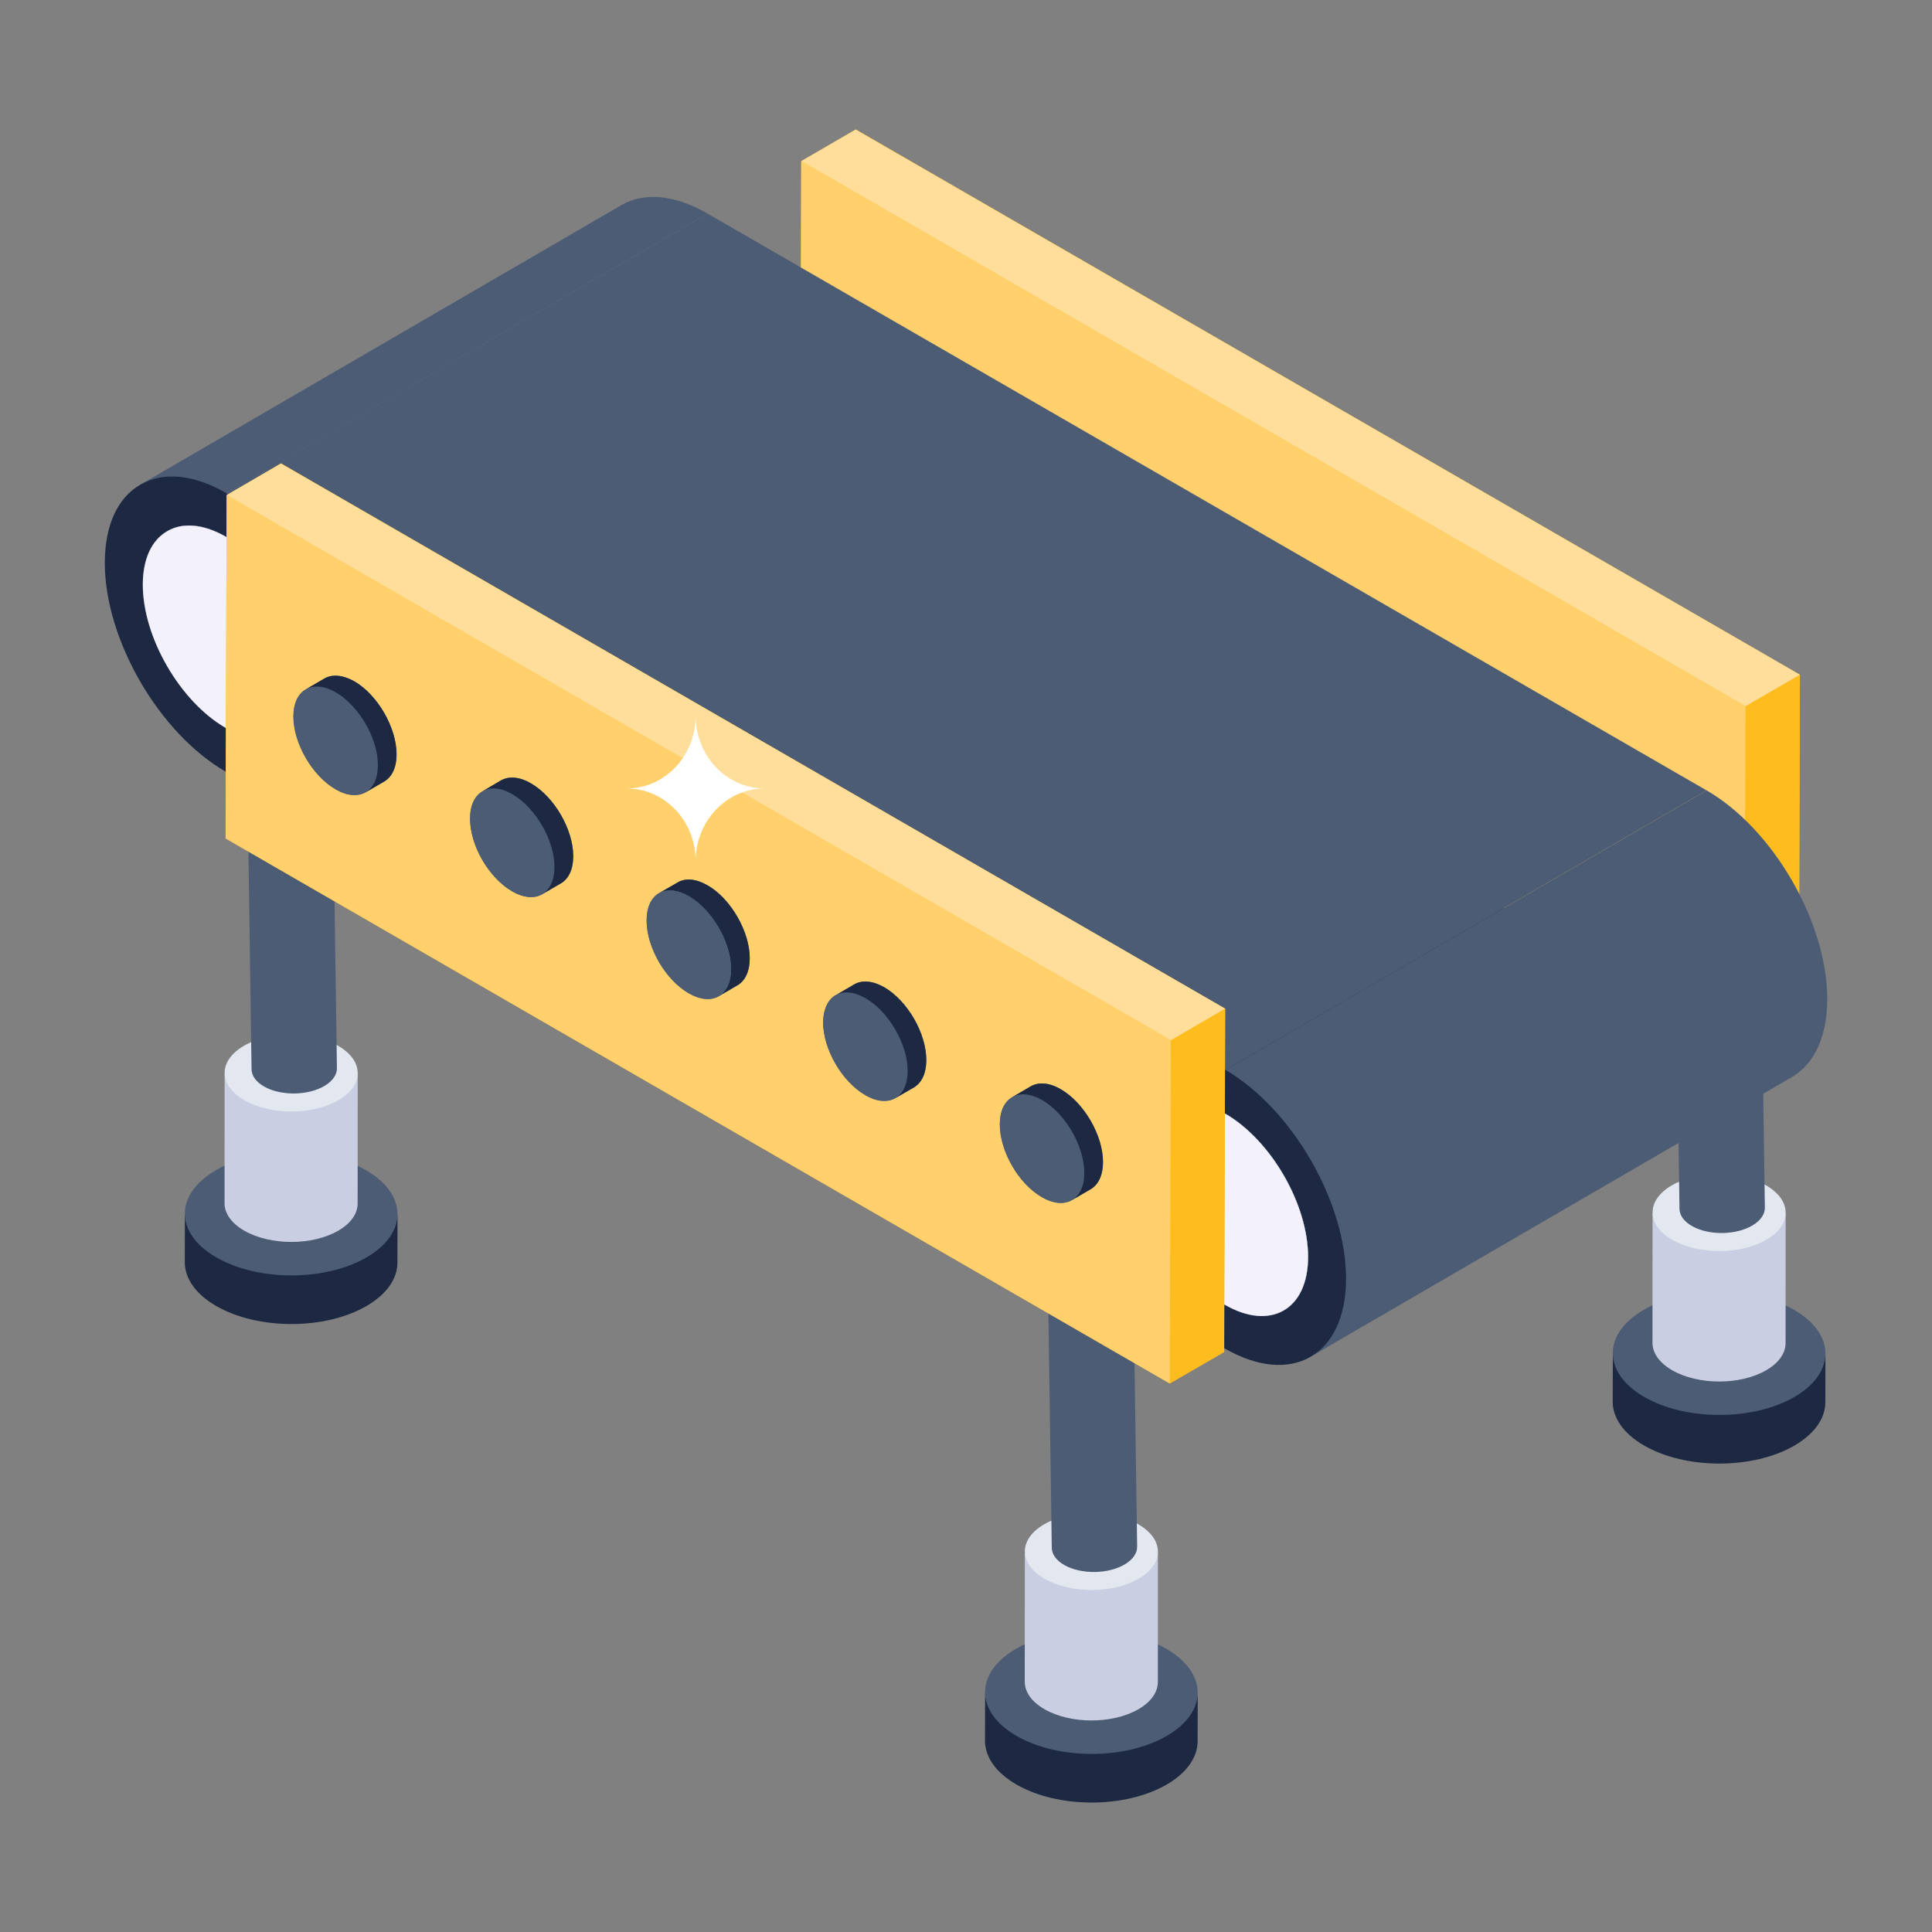 <svg id="Layer_1" enable-background="new 0 0 53 53" height="512" viewBox="0 0 53 53" width="512" xmlns="http://www.w3.org/2000/svg"><rect x="0" y="0" width="53" height="53" fill="#808080" stroke="none"/><g id="_x35_0"><g><g><g enable-background="new"><g><g><path d="m50.077 37.135-.003 1.334c-.001.43-.283.858-.847 1.186-1.136.66-2.982.66-4.124 0-.576-.332-.863-.768-.862-1.203l.003-1.334c-.001.435.92-.306 1.496.026 1.142.66 2.132.519 3.268-.141.564-.328 1.068.562 1.07.132z" fill="#1d2943"/></g></g><g><g><path d="m49.216 35.932c1.142.66 1.148 1.729.013 2.389-1.136.66-2.982.66-4.124 0-1.144-.66-1.15-1.729-.014-2.389 1.135-.66 2.981-.66 4.125 0z" fill="#4c5c75"/></g></g></g></g><g><g enable-background="new"><g><g><path d="m48.985 33.269-.002 3.578c-.001.269-.177.537-.53.742-.711.413-1.866.413-2.582 0-.36-.208-.54-.481-.539-.753l.002-3.578c-.001.272.62-.438.98-.231.715.413 1.588.206 2.299-.207.353-.205.371.717.372.449z" fill="#c9cee2"/></g></g><g><g><path d="m48.455 34.01c-.71.413-1.866.413-2.581 0-.715-.412-.72-1.082-.009-1.494.71-.413 1.866-.413 2.581 0s.72 1.082.009 1.494z" fill="#e3e7f0"/></g></g></g></g><g><g enable-background="new"><g><g><path d="m48.235 20.637.18 12.493c.002.172-.108.346-.332.482-.451.273-1.193.285-1.656.028-.233-.129-.351-.303-.354-.477l-.18-12.493c.002.175.121.348.354.477.463.257 1.205.244 1.656-.028.224-.135.335-.309.332-.482z" fill="#4c5c75"/></g></g><g><g><path d="m48.001 20.174c.459.265.461.694.005.959-.456.265-1.198.265-1.656 0-.459-.265-.461-.695-.005-.96s1.197-.265 1.656 0z" fill="#e9e8e6"/></g></g></g></g></g><g><g><g enable-background="new"><g><g><path d="m49.378 18.511-.03 9.41-1.49.87-25.9-14.95.02-9.42 1.5-.87z" fill="#febc1f"/></g></g></g></g><g><g><g><g><g enable-background="new"><g><g><path d="m47.855 28.792 1.492-.867.027-9.417-1.492.867z" fill="#febc1f"/></g></g><g><g><path d="m47.882 19.375 1.492-.867-25.901-14.954-1.492.867z" fill="#ffde9b"/></g></g><g><g><path d="m21.981 4.422-.027 9.417 25.901 14.954.027-9.417z" fill="#ffd06c"/></g></g></g></g><g><g><g><g><g><g><g><g><g enable-background="new"><g><g><path d="m10.905 33.307-.003 1.334c-.001.43-.283.858-.847 1.186-1.136.66-2.982.66-4.124 0-.576-.332-.863-.768-.862-1.203l.003-1.334c-.001.435.92-.306 1.496.026 1.142.66 2.132.519 3.268-.141.564-.328 1.068.562 1.07.132z" fill="#1d2943"/></g></g><g><g><path d="m10.044 32.104c1.142.66 1.148 1.729.013 2.389-1.136.66-2.982.66-4.124 0-1.144-.66-1.15-1.729-.014-2.389 1.135-.66 2.981-.66 4.125 0z" fill="#4c5c75"/></g></g></g></g><g><g enable-background="new"><g><g><path d="m9.813 29.44-.002 3.578c-.001.269-.177.537-.53.742-.711.413-1.866.413-2.582 0-.36-.208-.54-.481-.539-.753l.002-3.578c-.001.272.62-.438.98-.231.715.413 1.588.206 2.299-.207.353-.205.371.717.372.449z" fill="#c9cee2"/></g></g><g><g><path d="m9.283 30.182c-.71.413-1.866.413-2.581 0-.715-.412-.72-1.082-.009-1.494.71-.413 1.866-.413 2.581 0 .715.413.72 1.082.009 1.494z" fill="#e3e7f0"/></g></g></g></g><g><g enable-background="new"><g><g><path d="m9.063 16.809.18 12.493c.002.172-.108.346-.332.482-.451.273-1.193.285-1.656.028-.233-.129-.351-.303-.354-.477l-.18-12.493c.002.175.121.348.354.477.463.257 1.205.244 1.656-.028.224-.135.335-.309.332-.482z" fill="#4c5c75"/></g></g><g><g><path d="m8.829 16.345c.459.265.461.694.005.959s-1.198.265-1.656 0c-.459-.265-.461-.695-.005-.96.456-.265 1.197-.265 1.656 0z" fill="#e9e8e6"/></g></g></g></g></g><g><g><g enable-background="new"><g><g><path d="m32.857 46.434-.003 1.334c-.001.43-.283.858-.847 1.186-1.136.66-2.982.66-4.124 0-.576-.332-.863-.768-.862-1.203l.003-1.334c-.001.435.92-.306 1.496.026 1.142.66 2.132.519 3.268-.141.564-.328 1.068.562 1.07.132z" fill="#1d2943"/></g></g><g><g><path d="m31.996 45.231c1.142.66 1.149 1.729.013 2.389-1.136.66-2.982.66-4.124 0-1.144-.66-1.15-1.729-.014-2.389 1.135-.66 2.981-.66 4.125 0z" fill="#4c5c75"/></g></g></g></g><g><g enable-background="new"><g><g><path d="m31.765 42.567-.002 3.578c-.001.269-.177.537-.53.742-.711.413-1.866.413-2.582 0-.36-.208-.54-.481-.539-.753l.002-3.578c-.001.272.62-.438.98-.231.715.413 1.588.206 2.299-.207.353-.205.371.717.372.449z" fill="#c9cee2"/></g></g><g><g><path d="m31.235 43.309c-.71.413-1.866.413-2.581 0-.715-.412-.72-1.082-.009-1.494.71-.413 1.866-.413 2.581 0 .715.413.72 1.082.009 1.494z" fill="#e3e7f0"/></g></g></g></g><g><g enable-background="new"><g><g><path d="m31.015 29.936.18 12.493c.002.172-.108.346-.332.482-.451.273-1.193.285-1.656.028-.233-.129-.351-.303-.354-.477l-.18-12.493c.002.175.121.348.354.477.463.257 1.205.244 1.656-.028.224-.135.335-.309.332-.482z" fill="#4c5c75"/></g></g><g><g><path d="m30.781 29.472c.459.265.461.694.005.959s-1.198.265-1.656 0c-.459-.265-.461-.695-.005-.96.456-.265 1.197-.265 1.656 0z" fill="#e9e8e6"/></g></g></g></g></g></g><g><g><g><g enable-background="new"><g><g><path d="m28.106 24.143-.003 1.334c-.001.43-.283.858-.847 1.186-1.136.66-2.982.66-4.124 0-.576-.332-.863-.768-.862-1.203l.003-1.334c-.001.435.286.871.862 1.203 1.142.66 2.989.66 4.124-0.0.564-.328.846-.757.847-1.186z" fill="#aa6256"/></g></g><g><g><path d="m27.245 22.94c1.142.66 1.149 1.729.013 2.389-1.136.66-2.982.66-4.124 0-1.144-.66-1.15-1.729-.014-2.389 1.135-.66 2.981-.66 4.125 0z" fill="#bf7d5a"/></g></g></g></g><g><g enable-background="new"><g><g><path d="m27.014 20.277-.002 3.578c-.001.269-.177.537-.53.742-.711.413-1.866.413-2.582 0-.36-.208-.54-.481-.539-.753l.002-3.578c-.001.272.179.545.539.753.715.413 1.871.413 2.582-0.0.353-.205.529-.473.53-.742z" fill="#c9cee2"/></g></g><g><g><path d="m26.484 21.018c-.71.413-1.866.413-2.581 0-.715-.412-.72-1.082-.009-1.494.71-.413 1.866-.413 2.581 0 .715.413.72 1.082.009 1.494z" fill="#e3e7f0"/></g></g></g></g><g><g enable-background="new"><g><g><path d="m24.02 12.937-.018 7.215c-.001.175.115.35.346.483.459.265 1.201.265 1.656-0.0.226-.132.34-.304.34-.476l.018-7.222z" fill="#4c5c75"/></g></g></g></g></g></g><g><g enable-background="new"><g><g><path d="m17.782 10.598c.412.713.982 1.337-.664-2.238 0 0 0 0 2.275 3.938l-15.475 3.733s0-0 2.275 3.938c-.629-.363-1.199-.987-1.611-1.7 4.4-2.557 8.8-5.114 13.2-7.671z" fill="#1d2943"/></g></g><g><g><path d="m17.118 8.361c-.002.721.252 1.524.664 2.238-4.4 2.557-8.8 5.114-13.2 7.671-.412-.713-.666-1.516-.664-2.238.002-.699.243-1.219.675-1.463l13.2-7.671c-.432.244-.673.764-.675 1.463z" fill="#1d2943"/></g></g><g><g><path d="m4.593 14.568 13.2-7.671c.43-.248 1.004-.191 1.614.161l-13.2 7.671c-.61-.352-1.184-.408-1.614-.161z" fill="#f3f1fc"/></g></g><g><g><path d="m3.857 13.292 13.2-7.671c.627-.36 1.463-.275 2.354.239l-13.292 7.73c-.891-.514-1.635-.657-2.261-.297z" fill="#4c5c75"/></g></g><g><g><path d="m6.192 19.97 13.2-7.671 27.404 15.822-13.2 7.671z" fill="#1d2943"/></g></g><g><g><path d="m46.797 28.12c.633.365 1.207.398 1.621.157l-13.2 7.671c-.415.241-.989.208-1.621-.157 3.96-2.301 9.24-5.37 13.2-7.671z" fill="#1d2943"/></g></g><g><g><path d="m48.418 28.278-13.2 7.671c.41-.238.664-.744.666-1.461.004-1.445-1.015-3.211-2.273-3.937l13.2-7.671c1.258.726 2.277 2.492 2.273 3.937-.002.717-.256 1.223-.666 1.461z" fill="#f3f1fc"/></g></g><g><g><path d="m49.155 29.548-13.2 7.671c.597-.347.616-1.064.619-2.11.006-2.106-1.128-4.7-2.959-5.757l13.2-7.671c1.831 1.057 3.317 3.63 3.311 5.737-.003 1.047-.374 1.783-.971 2.13z" fill="#4c5c75"/></g></g><g><g><path d="m33.615 29.352c1.831 1.057 3.317 3.63 3.311 5.737-.006 2.106-1.501 2.958-3.332 1.901l-27.404-15.822c-1.833-1.058-3.321-3.633-3.315-5.739.003-1.021.352-1.781.983-2.138.627-.36 1.463-.275 2.354.239zm-.018 6.439c1.258.726 2.284.139 2.288-1.304.004-1.445-1.015-3.211-2.273-3.937l-27.404-15.822c-.61-.352-1.184-.408-1.614-.161-.432.244-.673.764-.675 1.463-.004 1.443 1.017 3.212 2.275 3.938z" fill="#1d2943"/></g></g><g><g><path d="m6.211 13.531 13.2-7.671 27.404 15.822-13.2 7.671z" fill="#4c5c75"/></g></g><g><g><path d="m33.611 30.551c1.258.726 2.277 2.492 2.273 3.937-.004 1.443-1.03 2.03-2.288 1.304l-27.404-15.822c-1.258-.726-2.279-2.495-2.275-3.938.002-.699.243-1.219.675-1.463.43-.248 1.004-.191 1.614.161z" fill="#f3f1fc"/></g></g></g></g></g></g></g></g><g><g enable-background="new"><g><g><path d="m33.608 27.671-.03 9.42-1.49.86-25.9-14.95.03-9.42 1.49-.87z" fill="#febc1f"/></g></g></g></g><g><g enable-background="new"><g><g><path d="m32.091 37.954 1.492-.867.027-9.417-1.492.867z" fill="#febc1f"/></g></g><g><g><path d="m32.117 28.537 1.492-.867-25.901-14.954-1.492.867z" fill="#ffde9b"/></g></g><g><g><path d="m6.217 13.583-.027 9.417 25.901 14.954.027-9.417z" fill="#ffd06c"/></g></g></g></g></g></g><g><g><path d="m20.568 26.291c0 .36-.13.62-.34.74l-.51.3c-.22.12-.5.1-.82-.08-.65-.37-1.16-1.27-1.16-2 0-.37.13-.63.34-.75l.51-.29c.21-.13.5-.11.83.08.63.36 1.15 1.27 1.15 2z" fill="#4c5c75"/></g><g><path d="m30.258 31.881c0 .37-.13.62-.34.74l-.51.3c-.21.12-.5.11-.83-.08-.64-.37-1.15-1.26-1.15-2 0-.37.13-.62.34-.74l.01-.01c.01 0 .01-.01.02-.01l.48-.28c.21-.12.5-.11.82.08.64.37 1.16 1.27 1.16 2z" fill="#4c5c75"/></g><g><path d="m25.408 29.081c0 .37-.13.62-.33.75l-.51.29c-.21.12-.51.11-.83-.08-.64-.37-1.16-1.26-1.16-2 .01-.36.14-.62.34-.74h.01l.51-.3c.21-.12.5-.1.82.08.64.37 1.16 1.27 1.15 2z" fill="#4c5c75"/></g><g><path d="m10.878 20.691c0 .37-.13.62-.34.75l-.5.29c-.22.12-.51.11-.83-.08-.64-.37-1.16-1.26-1.16-2 0-.36.13-.62.34-.74l.51-.3c.21-.12.5-.1.83.08.63.37 1.15 1.27 1.15 2z" fill="#4c5c75"/></g><g><path d="m15.728 23.491c0 .36-.13.62-.34.74l-.51.3c-.21.12-.51.11-.83-.08-.64-.37-1.16-1.26-1.15-2 0-.37.13-.62.34-.74l.5-.3c.22-.12.51-.11.83.08.64.37 1.16 1.27 1.16 2z" fill="#4c5c75"/></g></g><g><g enable-background="new"><g><g><path d="m14.056 21.789c-.64-.369-1.16-.071-1.162.661-.002.739.515 1.631 1.155 2.0.638.368 1.16.076 1.162-.662.002-.731-.517-1.63-1.155-1.998z" fill="#4c5c75"/></g></g></g><g enable-background="new"><g><g><path d="m9.212 18.993c-.641-.37-1.16-.071-1.162.661-.002.739.514 1.63 1.155 2.0.636.367 1.16.076 1.162-.662.002-.731-.518-1.631-1.155-1.998z" fill="#4c5c75"/></g></g></g><g enable-background="new"><g><g><path d="m28.59 30.18c-.643-.371-1.16-.071-1.162.661-.002.739.512 1.629 1.155 2.0.638.368 1.16.076 1.162-.662.002-.731-.517-1.63-1.155-1.998z" fill="#4c5c75"/></g></g></g><g enable-background="new"><g><g><path d="m23.745 27.383c-.64-.369-1.16-.071-1.162.661-.002.739.515 1.631 1.155 2.0.638.368 1.16.076 1.162-.662.002-.731-.517-1.63-1.155-1.998z" fill="#4c5c75"/></g></g></g><g enable-background="new"><g><g><path d="m20.567 26.286c0 .366-.129.624-.337.743l-.511.298c.205-.119.335-.377.337-.743.003-.73-.519-1.63-1.156-1.997-.321-.187-.614-.205-.824-.082l.513-.298c.211-.124.5-.105.824.082.637.366 1.156 1.267 1.154 1.997z" fill="#1d2943"/></g><g><path d="m10.879 20.695c0 .366-.129.622-.337.743l-.513.298c.208-.121.337-.377.337-.743.003-.732-.516-1.633-1.154-1.999-.321-.187-.614-.203-.824-.082l.513-.298c.208-.121.5-.105.824.082.635.366 1.156 1.267 1.154 1.999z" fill="#1d2943"/></g><g><path d="m30.258 31.881c-.003.366-.132.622-.337.743l-.513.298c.208-.121.337-.377.337-.743.003-.732-.516-1.63-1.154-1.999-.324-.187-.616-.203-.824-.082l.511-.298c.211-.121.503-.105.824.082.64.369 1.159 1.267 1.156 1.999z" fill="#1d2943"/></g><g><path d="m25.411 29.084c0 .366-.129.622-.337.743l-.511.298c.205-.121.335-.377.337-.743.003-.732-.519-1.63-1.156-1.999-.321-.184-.614-.203-.824-.079l.513-.298c.211-.124.503-.105.824.079.637.369 1.156 1.267 1.154 1.999z" fill="#1d2943"/></g><g><path d="m15.723 23.489c0 .366-.129.624-.337.745l-.513.295c.208-.119.337-.377.337-.743.003-.73-.516-1.63-1.154-1.997-.321-.187-.614-.203-.824-.082l.511-.298c.211-.121.503-.105.824.082.64.366 1.159 1.267 1.156 1.997z" fill="#1d2943"/></g></g><g><g><path d="m18.901 24.587c-.641-.37-1.16-.071-1.162.661-.002.739.514 1.63 1.155 2.0.636.367 1.16.076 1.162-.662.002-.731-.518-1.631-1.155-1.998z" fill="#4c5c75"/></g></g></g></g></g><g><path d="m20.977 21.63v0c-1.045 0-1.893.892-1.893 1.992h-0c0-1.1-.848-1.992-1.893-1.992v-0c1.045 0 1.893-.892 1.893-1.992h0c0 1.1.848 1.992 1.893 1.992z" fill="#fff"/></g></g></g></g></svg>